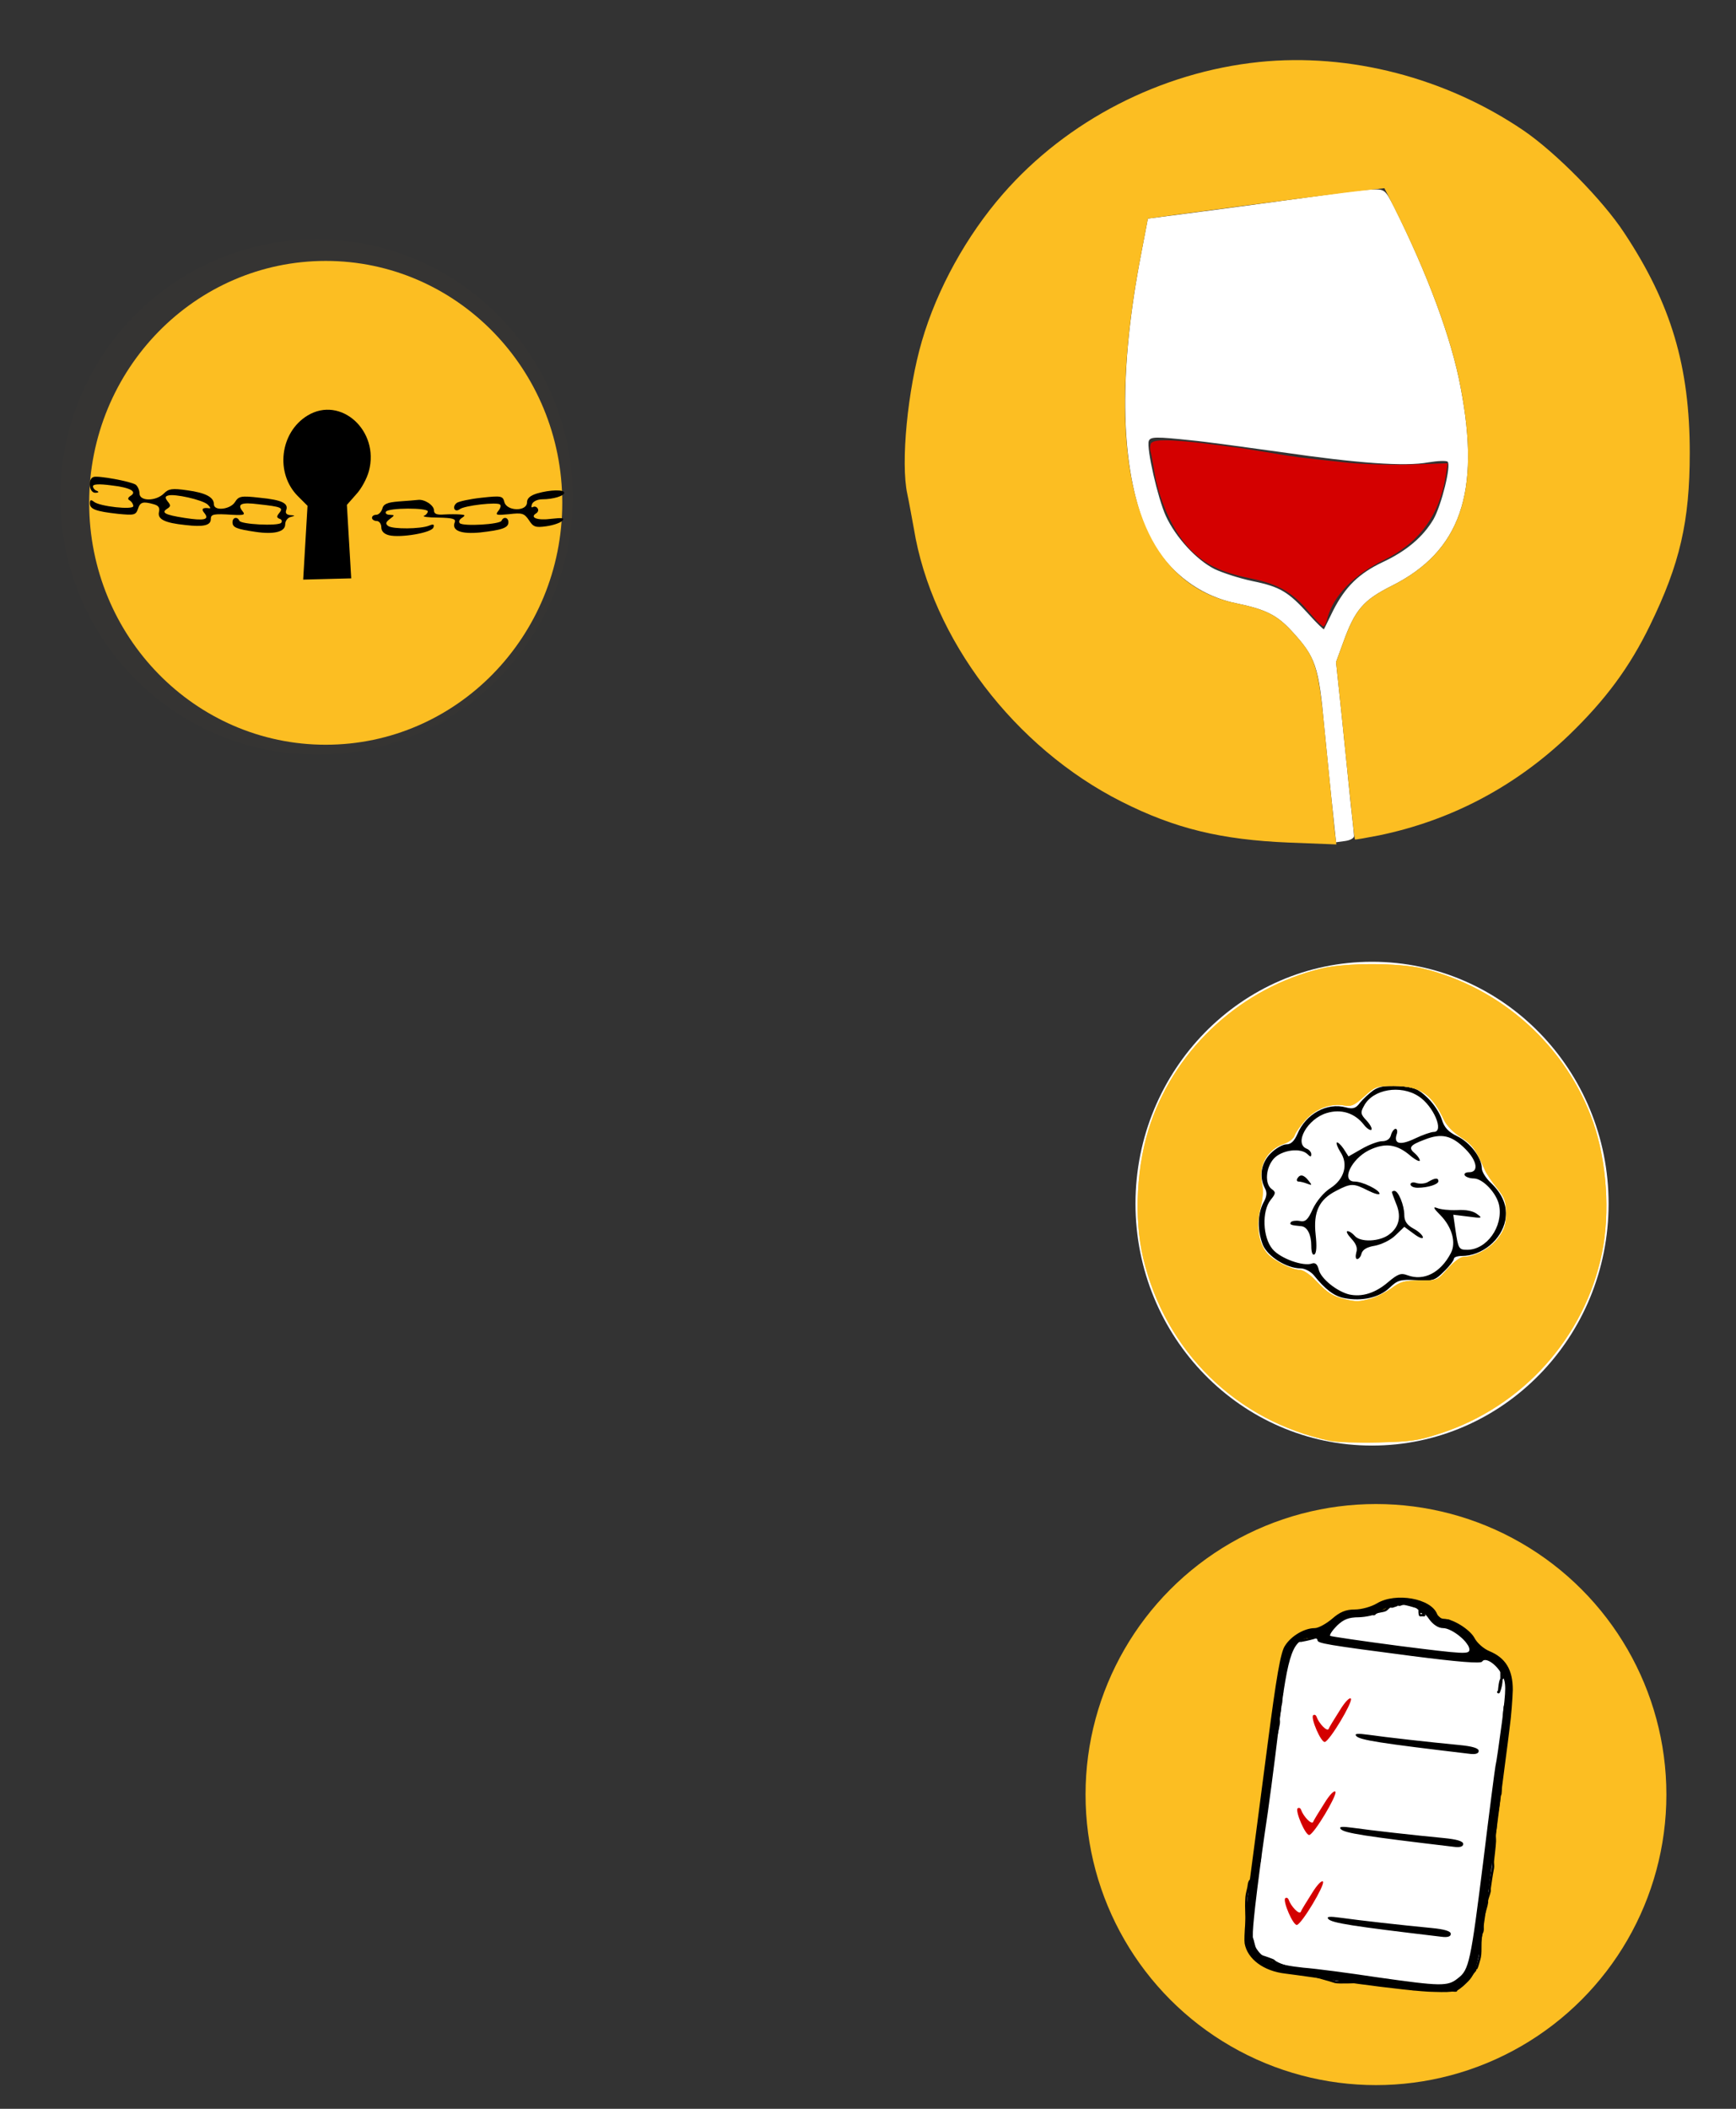 <?xml version="1.0" encoding="UTF-8" standalone="no"?>
<svg
   version="1.0"
   width="560pt"
   height="680pt"
   viewBox="0 0 560 680"
   preserveAspectRatio="xMidYMid meet"
   id="svg34"
   sodipodi:docname="esgbox2.svg"
   inkscape:version="1.1.1 (3bf5ae0d25, 2021-09-20)"
   xmlns:inkscape="http://www.inkscape.org/namespaces/inkscape"
   xmlns:sodipodi="http://sodipodi.sourceforge.net/DTD/sodipodi-0.dtd"
   xmlns="http://www.w3.org/2000/svg"
   xmlns:svg="http://www.w3.org/2000/svg">
  <rect x="0" y="0" width="560" height="680" fill="#333333" stroke="none"/>
  <defs
     id="defs38" />
  <sodipodi:namedview
     id="namedview36"
     pagecolor="#ffffff"
     bordercolor="#666666"
     borderopacity="1.0"
     inkscape:pageshadow="2"
     inkscape:pageopacity="0.0"
     inkscape:pagecheckerboard="0"
     inkscape:document-units="pt"
     showgrid="false"
     inkscape:zoom="0.88455882"
     inkscape:cx="274.71322"
     inkscape:cy="317.10723"
     inkscape:window-width="1920"
     inkscape:window-height="991"
     inkscape:window-x="-9"
     inkscape:window-y="-9"
     inkscape:window-maximized="1"
     inkscape:current-layer="g32" />
  <ellipse
     style="fill:#fcbe22;fill-opacity:0.01;fill-rule:evenodd;stroke-width:0.75"
     id="path8572"
     cx="102.107"
     cy="160.249"
     rx="82.668"
     ry="83.092" />
  <ellipse
     style="fill:#fcbe22;fill-opacity:1;fill-rule:evenodd;stroke-width:0.75"
     id="path8878"
     cx="105.07"
     cy="162.141"
     rx="76.309"
     ry="78.005" />
  <ellipse
     style="fill:#ffffff;fill-opacity:1;fill-rule:evenodd;stroke-width:0.75"
     id="path8878-3"
     cx="442.594"
     cy="388.133"
     rx="76.309"
     ry="78.005" />
  <circle
     style="fill:#fcbe22;fill-opacity:1;fill-rule:evenodd;stroke-width:0.911"
     id="path8878-3-1"
     cx="443.86"
     cy="578.673"
     r="93.685" />
  <g
     transform="matrix(0.1,0,0,-0.1,0,680)"
     fill="#000000"
     stroke="none"
     id="g32">
    <path
       d="m 992,5460 c -89,-54 -105,-186 -31,-260 l 31,-31 -7,-119 -7,-119 77,2 78,2 -7,118 -7,119 30,34 c 17,18 35,52 41,75 35,130 -91,244 -198,179 z"
       id="path2"
       style="fill:#000000;fill-opacity:1" />
    <path
       d="m 302,5262 c -20,-6 -15,-52 6,-51 10,0 12,3 5,6 -7,2 -13,9 -13,15 0,7 20,8 58,3 62,-7 86,-20 63,-34 -9,-6 -10,-11 -2,-15 6,-4 11,-12 11,-18 0,-13 -109,-1 -127,14 -10,8 -13,6 -13,-5 0,-19 19,-26 91,-34 52,-5 57,-4 64,16 7,22 16,25 51,15 15,-4 20,-11 17,-24 -6,-24 17,-36 85,-43 59,-7 82,-1 82,19 0,16 8,18 70,14 38,-2 42,0 32,12 -18,23 -3,29 52,22 73,-8 81,-11 67,-28 -9,-11 -9,-15 1,-19 7,-2 9,-8 5,-13 -11,-11 -131,-5 -135,7 -6,14 -22,11 -22,-5 0,-17 13,-22 74,-31 60,-9 96,0 96,24 0,11 8,22 18,24 15,4 15,5 -2,6 -11,1 -16,6 -13,15 9,23 -13,34 -85,41 -61,7 -68,5 -80,-14 -15,-24 -68,-30 -68,-7 0,23 -27,37 -86,45 -49,7 -60,5 -75,-10 -26,-26 -79,-26 -79,0 0,11 -6,23 -12,28 -17,11 -122,30 -136,25 z m 368,-89 c 8,-8 11,-13 5,-12 -21,3 -27,-2 -16,-15 18,-22 0,-26 -64,-16 -64,10 -76,17 -55,30 11,7 11,11 1,23 -9,12 -9,16 1,19 20,7 112,-14 128,-29 z"
       id="path4"
       style="fill:#000000;fill-opacity:1;stroke-width:0;stroke-miterlimit:4;stroke-dasharray:none" />
    <path
       d="m 1733,5209 c -23,-7 -33,-16 -33,-29 0,-30 -65,-29 -73,1 -5,20 -10,21 -74,14 -37,-4 -74,-12 -80,-17 -16,-13 -6,-32 10,-20 15,12 122,24 130,15 4,-3 1,-13 -6,-21 -10,-13 -6,-14 35,-10 42,5 49,3 64,-19 14,-22 21,-25 56,-20 22,3 46,11 52,18 8,9 0,10 -36,6 -44,-6 -71,4 -48,18 6,4 8,11 4,16 -3,5 -10,7 -15,4 -5,-3 -6,1 -3,9 3,9 18,16 33,16 36,0 71,11 71,21 0,11 -45,10 -87,-2 z"
       id="path6"
       style="fill:#000000;fill-opacity:1;stroke-width:0;stroke-miterlimit:4;stroke-dasharray:none" />
    <path
       d="m 1286,5183 c -37,-3 -49,-8 -53,-24 -3,-10 -12,-19 -19,-19 -8,0 -14,-4 -14,-10 0,-5 7,-10 15,-10 8,0 15,-9 15,-20 0,-13 9,-22 25,-26 37,-9 138,8 143,25 4,10 0,12 -14,6 -27,-11 -117,-12 -132,-1 -9,7 -8,12 5,22 17,13 17,13 0,14 -10,0 -15,5 -12,10 8,13 135,13 135,1 0,-5 -6,-12 -12,-14 -7,-3 13,-6 46,-6 46,-1 57,-4 53,-15 -11,-27 20,-39 82,-33 71,8 91,15 91,33 0,16 -16,19 -22,5 -4,-12 -124,-19 -135,-8 -4,5 -1,12 7,17 12,8 11,10 -5,11 -11,1 -35,1 -52,0 -24,-2 -33,2 -33,13 0,17 -31,37 -52,34 -7,-1 -35,-3 -62,-5 z"
       id="path8"
       style="fill:#000000;fill-opacity:1;stroke-width:0;stroke-miterlimit:4;stroke-dasharray:none" />
    <path
       d="m 4430,3284 c -14,-10 -33,-28 -43,-40 -13,-18 -23,-21 -45,-15 -61,17 -130,-21 -157,-86 -10,-23 -21,-33 -35,-33 -12,0 -35,-13 -51,-29 -31,-31 -38,-75 -19,-112 8,-14 7,-27 -5,-48 -19,-37 -19,-91 -1,-136 16,-37 77,-75 121,-75 14,0 33,-10 43,-22 37,-46 66,-68 99,-74 57,-11 112,2 145,33 26,25 35,28 87,25 54,-3 60,-1 89,28 18,17 32,36 32,41 0,5 11,9 25,9 66,0 129,52 141,116 8,42 -8,83 -47,120 -16,15 -29,36 -29,47 0,34 -38,83 -79,103 -29,14 -42,28 -50,54 -6,20 -26,51 -46,70 -30,29 -43,34 -92,38 -44,2 -64,-1 -83,-14 z m 146,-19 c 48,-31 84,-115 49,-115 -8,0 -35,-9 -60,-21 -48,-23 -69,-18 -60,12 4,10 2,19 -3,19 -5,0 -12,-9 -15,-20 -3,-13 -14,-20 -29,-20 -12,0 -42,-11 -66,-25 l -42,-24 -16,25 c -9,13 -19,22 -22,20 -2,-3 3,-17 12,-31 26,-39 13,-87 -32,-116 -22,-14 -45,-42 -57,-67 -16,-36 -24,-43 -43,-39 -12,2 -25,0 -28,-4 -5,-8 0,-10 34,-13 19,-2 32,-27 32,-64 0,-20 4,-31 10,-27 7,4 8,28 4,64 -8,73 11,113 66,141 48,25 56,25 103,1 20,-10 37,-15 37,-10 0,12 -55,39 -80,39 -45,0 -12,72 46,101 52,25 90,20 134,-18 17,-14 30,-20 30,-15 0,5 -7,15 -15,22 -23,19 -18,27 30,45 55,22 88,14 132,-30 38,-38 44,-75 12,-75 -11,0 -17,-4 -14,-10 3,-5 16,-10 29,-10 29,0 74,-47 82,-87 13,-68 -40,-143 -103,-143 -27,0 -29,3 -38,64 l -7,49 49,-6 c 44,-6 46,-5 28,8 -12,10 -37,15 -65,13 -25,-1 -54,2 -65,7 -14,5 -10,-2 12,-24 37,-38 51,-88 33,-122 -33,-63 -87,-91 -140,-71 -21,8 -31,4 -63,-23 -41,-35 -84,-48 -125,-39 -40,10 -91,51 -98,80 -4,17 -11,23 -21,20 -28,-11 -103,16 -128,46 -32,38 -35,123 -6,159 17,21 17,25 3,35 -23,17 -19,70 8,99 26,27 86,35 108,13 9,-9 12,-9 12,0 0,7 -7,15 -15,18 -42,17 3,97 65,115 46,14 90,0 119,-37 10,-13 21,-20 25,-17 3,4 -4,17 -16,30 -19,20 -20,26 -8,47 28,54 118,69 176,31 z"
       id="path10"
       style="fill:#000000" />
    <path
       d="m 4185,3000 c -3,-5 -2,-10 4,-10 5,0 18,-3 28,-7 16,-6 16,-5 4,10 -15,19 -27,22 -36,7 z"
       id="path12" />
    <path
       d="m 4607,2989 c -9,-6 -26,-7 -37,-4 -11,4 -20,2 -20,-4 0,-6 10,-11 23,-11 33,0 67,11 67,21 0,12 -11,11 -33,-2 z"
       id="path14" />
    <path
       d="m 4490,2956 c 0,-2 6,-18 13,-36 18,-41 11,-76 -21,-100 -30,-24 -94,-27 -112,-5 -7,8 -17,15 -23,15 -6,0 0,-11 12,-24 16,-17 21,-31 16,-45 -3,-12 -2,-21 3,-21 5,0 12,8 14,18 4,13 18,21 43,25 21,4 51,18 67,34 l 28,27 30,-22 c 17,-13 30,-18 30,-12 0,6 -13,19 -30,28 -22,12 -30,25 -30,44 0,31 -19,78 -32,78 -4,0 -8,-2 -8,-4 z"
       id="path16" />
    <path
       style="fill:#ffffff;stroke:#000000;stroke-width:7.5px;stroke-linecap:butt;stroke-linejoin:miter;stroke-opacity:1"
       d="m 4021.072,570.199 c 1.873,37.304 -2.864,75.116 0,112.344 0.791,10.29 4.333,21.668 6.359,31.796 1.317,6.584 0.98,12.558 4.239,19.077 0.447,0.894 1.413,1.413 2.12,2.12 2.12,3.533 4.516,6.913 6.359,10.598 5.193,10.386 10.286,21.175 14.838,31.796 1.004,2.342 3.622,3.888 4.239,6.359 0.514,2.056 -0.415,4.281 0,6.359 0.62,3.098 3.473,5.413 4.239,8.479 2.471,9.885 0.914,55.368 0,63.591 -1.121,10.088 -4.723,23.503 -2.12,33.915 3.696,14.784 8.088,29.449 10.598,44.514 4.186,25.117 3.559,51.11 6.359,76.309 3.25,29.247 1.206,-0.496 6.359,38.155 4.199,31.496 -8.815,-29.236 2.12,25.436 0.865,4.325 3.042,17.606 4.239,21.197 1.853,5.558 5.407,10.296 6.359,16.958 1.023,7.163 3.055,14.088 4.239,21.197 0.697,4.182 -1.574,8.782 0,12.718 0.743,1.856 3.497,2.384 4.239,4.239 2.136,5.341 1.97,16.507 4.239,23.317 6.541,19.624 11.394,40.807 14.838,61.471 1.26,7.562 -1.26,15.755 0,23.317 1.429,8.577 3.019,16.895 4.239,25.436 0.499,3.497 -1.117,7.247 0,10.599 0.316,0.948 1.877,1.15 2.12,2.12 2.683,10.732 -0.506,21.797 4.239,36.035 2.607,7.821 -3.652,20.252 0,27.556 6.945,13.889 5.677,38.909 12.718,52.992 1.896,3.792 -0.468,8.505 0,12.718 -2.643,5.547 3.607,8.294 4.239,12.718 1.841,12.89 2.318,25.834 8.479,38.155 0.316,0.632 1.804,-0.632 2.12,0 0.632,1.264 -0.632,2.975 0,4.239 0.316,0.632 1.62,-0.499 2.12,0 1.06,1.06 -1.06,5.299 0,6.359 5.311,5.311 10.24,11.479 16.958,14.838 3.554,1.777 10.911,-0.693 14.838,0 17.753,3.133 60.877,12.124 72.07,23.317 4.134,4.134 5.875,22.833 12.718,29.676 3.039,3.039 8.834,0.28 12.718,2.12 13.149,6.228 26.049,13.127 38.155,21.197 2.494,1.663 3.678,5.019 6.359,6.359 10.879,5.44 46.495,-2.723 61.471,0 7.089,1.289 14.064,3.22 21.197,4.239 4.197,0.599 9.72,-2.998 12.718,0 0.499,0.499 -0.606,1.756 0,2.12 11.139,6.683 27.373,5.402 36.035,10.599 4.34,2.604 8.175,8.327 12.718,10.598 1.853,0.926 6.689,-0.448 8.479,0 4.239,1.413 8.479,2.826 12.718,4.239 0,0.707 -0.632,1.804 0,2.12 3.392,1.696 9.327,-1.696 12.718,0 9.862,4.931 29.1,3.917 38.155,-2.12 4.637,-3.091 4.505,-0.795 8.479,-2.12 6.173,-2.058 9.996,-6.564 14.838,-10.598 1.957,-1.631 4.831,-2.201 6.359,-4.239 0.848,-1.13 -0.632,-2.975 0,-4.239 0.316,-0.632 1.488,0.316 2.12,0 3.231,-1.615 4.587,-5.82 6.359,-8.479 2.719,-4.078 -0.158,-2.12 -6.359,-2.12 -2.12,0 -4.463,-0.948 -6.359,0 -0.866,0.433 -4.221,28.821 4.239,25.436 3.899,-1.56 16.163,-5.565 19.077,-8.479 0.499,-0.499 -0.499,-1.62 0,-2.12 3.981,-3.981 15.934,-4.605 21.197,-6.359 2.703,-0.901 4.961,-9.2 6.359,-10.598 2.04,-2.04 8.556,-5.416 10.598,-8.479 0.876,-1.315 0.805,-3.363 2.12,-4.239 5.357,-3.571 24.383,-0.533 31.796,-4.239 1.264,-0.632 -0.632,-2.975 0,-4.239 2.406,-4.812 8.718,-12.957 12.718,-16.958 3.965,-3.965 13.844,-5.339 19.077,-8.479 3.142,-1.885 6.762,-6.762 8.479,-8.479 2.582,-2.582 4.736,-0.993 6.359,-4.239 10.306,-20.613 7.67,-30.331 27.556,-40.274 1.79,-0.895 14.838,-11.199 14.838,-10.598 0,0.621 -10.129,0.143 -6.359,-2.12 4.634,-2.78 18.866,-6.699 23.317,-8.479 7.257,3.256 6.913,-4.517 10.598,-6.359 1.264,-0.632 3.24,0.999 4.239,0 0.499,-0.499 -0.67,-1.896 0,-2.12 2.011,-0.67 4.281,0.415 6.359,0 2.332,-0.467 22.502,-7.936 23.317,-8.479 0.588,-0.392 -0.499,-1.62 0,-2.12 2.271,-2.271 8.54,-3.271 10.598,-6.359 3.834,-5.751 4.994,-9.61 8.479,-14.838 0.392,-0.588 1.62,0.499 2.12,0 1.579,-1.579 3.042,-7.281 4.239,-8.479 1.117,-1.117 3.363,-0.805 4.239,-2.12 0.784,-1.176 -0.632,-2.975 0,-4.239 0.316,-0.632 1.62,0.499 2.12,0 1.801,-1.801 3.1,-4.08 4.239,-6.359 2.647,-5.294 -18.202,-19.924 -19.077,-21.197 -6.409,-9.322 -7.118,-41.033 -8.479,-42.394 -0.499,-0.499 -2.12,0.707 -2.12,0 0,-0.707 1.857,-0.656 2.12,0 2.74,6.849 4.839,13.979 6.359,21.197 2.938,13.954 2.12,28.263 2.12,42.394 0,2.826 0,5.652 0,8.479 0,0.707 -0.707,2.12 0,2.12 0.999,0 1.52,-1.32 2.12,-2.12 3.647,-4.862 7.113,-9.859 10.598,-14.838 1.413,-2.12 2.826,-4.239 4.239,-6.359 0.707,0 1.62,0.499 2.12,0 0.999,-0.999 -0.632,-2.975 0,-4.239 5.795,-11.589 6.699,-43.495 2.12,-57.232 -2.025,-6.076 -4.239,-8.325 -4.239,-14.838 0,-8.394 -5.221,-15.351 -6.359,-23.317 -2.701,-18.91 -1.876,-38.324 -4.239,-57.232 -2.514,-20.11 1.395,-41.251 0,-61.471 -1.941,-28.147 -5.069,-57.143 -10.598,-84.788 -1.916,-9.581 3.977,-74.452 0,-78.429 -0.499,-0.499 -1.413,0 -2.12,0 -0.707,-7.772 -1.19,-15.568 -2.12,-23.317 -2.298,-19.148 -6.46,-38.052 -8.479,-57.232 -1.434,-13.624 -1.547,-26.81 -4.239,-40.274 -1.743,-8.715 0.404,-21.995 0,-29.676 -1.128,-21.427 -4.236,-42.356 -6.359,-63.591 -0.746,-7.453 1.474,-15.949 0,-23.317 -4.294,-21.469 -7.448,-43.658 -10.598,-65.711 -0.4,-2.798 0.554,-5.707 0,-8.479 -2.061,-10.306 -6.5,-19.782 -8.479,-29.676 -0.415,-2.079 0,-4.239 0,-6.359 -0.707,-3.533 -1.246,-7.103 -2.12,-10.599 -4.036,-16.145 -9.445,-32.387 -12.718,-48.753 -2.161,-10.806 2.668,-23.242 0,-33.915 -0.923,-3.691 -3.493,-6.867 -4.239,-10.598 -4.746,-23.731 -0.286,-48.349 -4.239,-72.07 -1.111,-6.666 -9.742,-35.178 -10.599,-36.035 -0.499,-0.499 -1.62,0.499 -2.12,0 -5.557,-0.5 -0.724,-4.614 -2.12,-6.359 -7.395,-9.244 -18.383,-22.119 -25.436,-29.676 -9.545,-10.227 -19.489,-20.088 -29.676,-29.676 -1.855,-1.746 -4.558,-2.438 -6.359,-4.239 -0.499,-0.499 0.685,-1.948 0,-2.12 -2.742,-0.685 -5.658,-0.176 -8.479,0 -31.101,1.944 -62.175,4.286 -93.267,6.359 -12.143,0.81 -39.042,-5.061 -46.633,0 -1.663,1.109 -2.368,3.538 -4.239,4.239 -15.188,5.696 -43.755,7.999 -59.352,10.599 -39.853,6.642 -22.237,-1.08 -29.676,6.359 -0.015,0.015 -58.506,0 -67.83,0 -3.522,0 -71.533,-3.005 -80.549,0 -25.337,8.446 -51.316,13.795 -76.309,23.317 -7.111,2.709 -14.269,5.33 -21.197,8.479 -5.625,2.557 1.737,4.151 -6.359,6.359 -17.492,4.771 -35.625,5.388 -52.992,10.598 -10.181,3.054 -26.001,8.818 -36.035,14.838 -3.029,1.818 -5.207,5.026 -8.479,6.359 -15.934,6.492 -32.366,11.714 -48.753,16.958 -1.346,0.43 -2.975,-0.632 -4.239,0 -0.632,0.316 0.171,1.434 0,2.12 -1.248,4.99 -2.886,9.875 -4.239,14.838 -14.242,52.219 -2.746,15.802 -12.718,42.394 -2.904,7.744 -6.047,15.412 -8.479,23.317 -0.875,2.842 0.023,8.502 0,8.479 -4.269,-4.269 -5.858,-10.942 -6.359,-16.958 -0.377,-4.531 2.12,-13.33 2.12,-19.077"
       id="path36096" />
    <path
       d="m 4442,1630 c -18,-11 -50,-20 -72,-20 -29,0 -48,-8 -73,-30 -19,-16 -44,-30 -56,-30 -33,0 -76,-25 -96,-57 -14,-20 -28,-102 -56,-318 -21,-159 -47,-362 -59,-450 -11,-88 -18,-174 -15,-192 9,-50 61,-89 131,-97 33,-4 138,-19 234,-33 96,-13 207,-26 247,-26 66,-2 74,0 102,27 38,36 40,48 92,446 22,173 45,344 49,380 5,36 9,90 10,121 0,65 -23,103 -76,125 -19,8 -40,27 -48,43 -15,27 -69,61 -99,61 -8,0 -17,7 -21,15 -19,51 -134,71 -194,35 z m 125,-15 c 12,-3 32,-19 43,-36 13,-18 30,-29 45,-29 29,0 85,-46 85,-69 0,-16 -16,-15 -222,11 -122,16 -224,31 -227,33 -3,3 7,18 22,33 21,20 37,27 71,27 24,1 51,7 60,14 19,16 66,30 86,26 8,-2 25,-6 37,-10 z m -317,-104 c 0,-10 28,-15 305,-51 148,-19 222,-25 226,-18 10,16 46,-8 64,-42 14,-27 14,-42 0,-153 -9,-67 -18,-131 -21,-142 -2,-11 -20,-148 -39,-305 -41,-327 -46,-352 -82,-379 -33,-27 -55,-26 -260,3 -92,14 -199,28 -238,31 -87,9 -128,25 -151,60 -16,24 -16,36 -5,138 7,62 21,168 31,237 11,69 31,222 45,340 31,249 45,286 108,289 9,1 17,-3 17,-8 z"
       id="path35909"
       style="fill:#000000" />
    <path
       d="m 4322,1285 c -17,-27 -34,-54 -36,-60 -5,-10 -31,17 -39,39 -2,6 -7,8 -11,5 -9,-9 26,-90 38,-86 17,6 88,125 84,139 -3,7 -19,-9 -36,-37 z"
       id="path20"
       style="fill:#d40000" />
    <path
       d="m 4375,1202 c 12,-13 76,-23 363,-57 21,-3 32,0 32,9 0,9 -21,15 -62,19 -95,9 -237,25 -293,33 -36,5 -47,4 -40,-4 z"
       id="path22" />
    <path
       d="m 4272,985 c -17,-27 -34,-54 -36,-60 -5,-10 -31,17 -39,39 -2,6 -7,8 -11,5 -9,-9 26,-90 38,-86 17,6 88,125 84,139 -3,7 -19,-9 -36,-37 z"
       id="path24"
       style="fill:#d40000" />
    <path
       d="m 4325,902 c 12,-13 76,-23 363,-57 21,-3 32,0 32,9 0,9 -21,15 -62,19 -95,9 -237,25 -293,33 -36,5 -47,4 -40,-4 z"
       id="path26" />
    <path
       d="m 4232,695 c -17,-27 -34,-54 -36,-60 -5,-10 -31,17 -39,39 -2,6 -7,8 -11,5 -9,-9 26,-90 38,-86 17,6 88,125 84,139 -3,7 -19,-9 -36,-37 z"
       id="path28"
       style="fill:#d40000" />
    <path
       d="m 4285,612 c 12,-13 76,-23 363,-57 21,-3 32,0 32,9 0,9 -21,15 -62,19 -95,9 -237,25 -293,33 -36,5 -47,4 -40,-4 z"
       id="path30" />
    <g
       transform="translate(-32.176,-19.922)"
       fill="#000000"
       stroke="none"
       id="g4"
       style="fill:#ffffff">
      <path
         d="m 4320,6193 c -52,-7 -205,-28 -340,-46 l -245,-32 -22,-115 c -71,-369 -68,-661 8,-866 50,-133 162,-231 297,-259 97,-20 133,-38 181,-90 77,-84 87,-111 105,-310 10,-99 22,-223 28,-276 l 10,-95 29,4 c 16,2 29,9 29,16 0,6 -5,54 -11,106 -5,52 -18,176 -28,275 l -19,180 23,63 c 38,106 65,137 157,183 221,111 287,300 222,639 -29,158 -108,369 -215,583 -29,56 -30,57 -72,56 -23,-1 -85,-8 -137,-16 z m -445,-793 c 44,-4 175,-22 290,-38 248,-36 399,-47 475,-33 30,5 58,6 62,2 12,-11 -20,-141 -46,-186 -34,-57 -87,-102 -164,-138 -76,-36 -120,-79 -159,-155 -15,-31 -29,-59 -30,-61 -1,-2 -23,19 -49,48 -66,73 -93,89 -181,107 -43,9 -98,27 -123,39 -59,30 -125,102 -157,171 -26,57 -63,219 -55,242 5,14 24,14 137,2 z"
         id="path2-8"
         style="fill:#ffffff" />
    </g>
  </g>
  <path
     d="m 406.182,19.992 c -31.8,3.3 -62,18.9 -82.6,42.5 -11.8,13.5 -21.3,30.7 -26.2,47.5 -4.6,15.7 -6.9,39.3 -4.7,49.3 0.5,2.3 1.4,7.3 2.1,11.1 5.8,35.6 32.5,70.7 67,88.1 17.2,8.7 32.2,12.3 53.9,13.2 l 15.4,0.6 -0.6,-4.9 c -0.3,-2.7 -1.5,-15.3 -2.8,-27.9 -2.4,-25.4 -3,-27.3 -11,-36 -4.8,-5.2 -8.4,-7 -18.1,-9 -9.7,-2 -17.7,-7.1 -23.5,-15 -13.3,-17.9 -15.8,-52.1 -7,-97.5 l 2.2,-11.5 9.5,-1.3 c 30.8,-4.1 56.2,-7.4 61.2,-7.9 l 5.6,-0.6 3,5.9 c 10.8,21.5 18.7,42.6 21.6,58.4 6.5,33.9 -0.1,52.8 -22.2,63.9 -9.2,4.6 -11.9,7.7 -15.7,18.3 l -2.3,6.3 1.9,18 c 3.2,31.4 4,38.9 4.2,39.2 0.2,0.1 3.6,-0.5 7.7,-1.3 23.3,-4.8 44.1,-15.8 61.4,-32.4 11.7,-11.3 19.5,-21.8 26.1,-35.4 9.6,-19.7 12.8,-33.4 12.8,-55.6 0,-27.8 -6,-48.1 -21.2,-71 -6.9,-10.5 -22,-25.8 -32.4,-32.9 -25,-17 -56.1,-25.1 -85.3,-22.1 z"
     id="path2-9"
     style="fill:#fcbe22;fill-opacity:1;stroke-width:0.1" />
  <path
     d="m 371.282,142.992 c -0.3,0.6 -0.4,1.8 -0.1,2.8 0.3,0.9 0.7,3.5 1.1,5.7 1.3,9.1 6,19.7 11.3,25.3 4.9,5.1 10,7.7 19.7,9.7 9.1,1.8 13.7,4.5 19.1,11 2.1,2.5 4.1,4.5 4.5,4.5 0.4,0 1,-1.2 1.3,-2.6 1.9,-7.2 8.4,-14 18.2,-18.8 11.4,-5.5 18,-14.5 20,-27.2 l 0.6,-4 -12,0.4 c -6.6,0.2 -16.6,-0.1 -22.3,-0.8 -5.7,-0.6 -11.7,-1.3 -13.4,-1.5 -1.6,-0.2 -5.7,-0.8 -9,-1.4 -3.3,-0.5 -7.8,-1.3 -10,-1.6 -20.5,-2.8 -28,-3.2 -29,-1.5 z"
     id="path6-2"
     style="fill:#d40000;stroke-width:0.1" />
  <path
     style="fill:#ffffff;fill-opacity:0;stroke:#000000;stroke-width:0;stroke-linecap:square;stroke-miterlimit:4;stroke-dasharray:none;stroke-opacity:1;paint-order:stroke markers fill"
     d="m 577.126,554.492 c -4.595,-2.483 -7.274,-5.029 -9.191,-8.738 -1.311,-2.535 -2.376,-3.112 -5.745,-3.112 -5.652,0 -13.594,-4.053 -15.621,-7.973 -2.284,-4.417 -2.131,-14.064 0.288,-18.16 1.6,-2.708 1.702,-3.709 0.565,-5.529 -2.613,-4.184 -1.721,-9.686 2.09,-12.892 3.561,-2.997 10.398,-4.039 11.784,-1.796 1.065,1.722 2.826,1.348 2.826,-0.601 0,-0.952 -0.763,-2.024 -1.696,-2.382 -4.485,-1.721 -0.234,-10.004 6.862,-13.371 5.354,-2.541 10.648,-1.538 15.81,2.994 4.024,3.533 6.659,3.548 4.13,0.022 -3.753,-5.231 -2.426,-9.603 3.688,-12.157 8.177,-3.416 16.926,-0.909 21.533,6.171 4.458,6.851 4.169,7.775 -3.411,10.882 -8.491,3.48 -9.609,3.476 -9.609,-0.036 0,-3.392 -1.721,-3.687 -3.384,-0.579 -0.662,1.236 -2.587,2.581 -4.279,2.988 -1.692,0.407 -5.416,1.909 -8.276,3.338 l -5.199,2.597 -2.3,-3.042 c -2.952,-3.903 -4.749,-2.307 -2.221,1.972 3.227,5.463 2.488,8.989 -2.961,14.126 -2.684,2.531 -6.524,7.017 -8.533,9.971 -2.648,3.892 -4.397,5.37 -6.358,5.37 -3.95,0 -4.586,2.069 -0.907,2.949 4.547,1.087 5.981,2.56 5.981,6.141 0,4.085 1.095,6.892 2.379,6.099 0.557,-0.344 1.014,-4.538 1.016,-9.32 0.005,-10.699 2.075,-14.659 9.556,-18.28 5.526,-2.675 6.217,-2.59 16.719,2.049 0.469,0.207 0.853,-0.334 0.853,-1.204 0,-1.768 -6.818,-5.391 -10.146,-5.391 -3.076,0 -3.493,-1.31 -1.632,-5.133 4.26,-8.754 15.863,-11.622 23.488,-5.806 5.034,3.84 7.448,3.559 4.259,-0.495 l -2.282,-2.901 3.935,-1.876 c 2.164,-1.032 6.02,-1.876 8.567,-1.876 3.962,0 5.347,0.714 9.571,4.939 5.386,5.386 6.179,8.039 2.678,8.955 -3.267,0.854 -2.777,3.017 0.848,3.745 5.987,1.202 11.588,7.804 11.588,13.659 0,7.09 -5.636,14.428 -12.07,15.715 -4.173,0.835 -4.523,0.368 -5.553,-7.393 l -0.801,-6.036 5.273,0.594 c 2.9,0.327 5.533,0.173 5.852,-0.343 1.04,-1.683 -3.278,-2.987 -12.292,-3.714 l -8.851,-0.714 3.591,4.534 c 4.712,5.949 5.591,12.079 2.457,17.139 -3.536,5.711 -8.433,8.127 -14.725,7.265 -4.727,-0.648 -5.779,-0.329 -11.184,3.394 -7.07,4.869 -13.816,6.024 -18.96,3.244 z m 9.314,-15.191 c 0.76,-1.216 3.432,-2.764 5.939,-3.439 2.507,-0.675 6.213,-2.68 8.236,-4.456 3.655,-3.209 3.694,-3.216 6.328,-1.083 1.458,1.18 3.341,2.146 4.185,2.146 2.356,0 0.778,-2.726 -2.803,-4.841 -2.433,-1.437 -3.394,-3.062 -3.978,-6.723 -0.911,-5.707 -3.781,-10.635 -5.306,-9.11 -0.643,0.643 -0.387,2.919 0.662,5.892 2.176,6.168 1.218,9.913 -3.228,12.624 -4.224,2.576 -11.177,2.82 -13.134,0.462 -1.371,-1.652 -4.522,-2.367 -4.522,-1.026 0,0.368 1.012,1.956 2.248,3.528 1.485,1.888 2.019,3.771 1.573,5.548 -0.843,3.36 1.792,3.692 3.799,0.478 z m 31.447,-29.915 c 3.226,-2.359 1.048,-3.571 -3.478,-1.934 -2.157,0.78 -4.433,1.102 -5.059,0.715 -1.497,-0.925 -3.617,0.423 -2.785,1.77 1.005,1.626 8.868,1.243 11.322,-0.551 z m -53.764,-0.432 c 0,-1.598 -2.651,-3.618 -4.748,-3.618 -1.119,0 -2.035,0.728 -2.035,1.617 0,1.395 0.988,1.853 5.935,2.751 0.466,0.085 0.848,-0.253 0.848,-0.75 z"
     id="path25577"
     transform="scale(0.75)" />
  <path
     style="fill:#ffffff;fill-opacity:0;stroke:#000000;stroke-width:0;stroke-linecap:square;stroke-miterlimit:4;stroke-dasharray:none;stroke-opacity:1;paint-order:stroke markers fill"
     d="m 577.126,554.492 c -4.595,-2.483 -7.274,-5.029 -9.191,-8.738 -1.311,-2.535 -2.376,-3.112 -5.745,-3.112 -5.652,0 -13.594,-4.053 -15.621,-7.973 -2.284,-4.417 -2.131,-14.064 0.288,-18.16 1.6,-2.708 1.702,-3.709 0.565,-5.529 -2.613,-4.184 -1.721,-9.686 2.09,-12.892 3.561,-2.997 10.398,-4.039 11.784,-1.796 1.065,1.722 2.826,1.348 2.826,-0.601 0,-0.952 -0.763,-2.024 -1.696,-2.382 -4.485,-1.721 -0.234,-10.004 6.862,-13.371 5.354,-2.541 10.648,-1.538 15.81,2.994 4.024,3.533 6.659,3.548 4.13,0.022 -3.753,-5.231 -2.426,-9.603 3.688,-12.157 8.177,-3.416 16.926,-0.909 21.533,6.171 4.458,6.851 4.169,7.775 -3.411,10.882 -8.491,3.48 -9.609,3.476 -9.609,-0.036 0,-3.392 -1.721,-3.687 -3.384,-0.579 -0.662,1.236 -2.587,2.581 -4.279,2.988 -1.692,0.407 -5.416,1.909 -8.276,3.338 l -5.199,2.597 -2.3,-3.042 c -2.952,-3.903 -4.749,-2.307 -2.221,1.972 3.227,5.463 2.488,8.989 -2.961,14.126 -2.684,2.531 -6.524,7.017 -8.533,9.971 -2.648,3.892 -4.397,5.37 -6.358,5.37 -3.95,0 -4.586,2.069 -0.907,2.949 4.547,1.087 5.981,2.56 5.981,6.141 0,4.085 1.095,6.892 2.379,6.099 0.557,-0.344 1.014,-4.538 1.016,-9.32 0.005,-10.699 2.075,-14.659 9.556,-18.28 5.526,-2.675 6.217,-2.59 16.719,2.049 0.469,0.207 0.853,-0.334 0.853,-1.204 0,-1.768 -6.818,-5.391 -10.146,-5.391 -3.076,0 -3.493,-1.31 -1.632,-5.133 4.26,-8.754 15.863,-11.622 23.488,-5.806 5.034,3.84 7.448,3.559 4.259,-0.495 l -2.282,-2.901 3.935,-1.876 c 2.164,-1.032 6.02,-1.876 8.567,-1.876 3.962,0 5.347,0.714 9.571,4.939 5.386,5.386 6.179,8.039 2.678,8.955 -3.267,0.854 -2.777,3.017 0.848,3.745 5.987,1.202 11.588,7.804 11.588,13.659 0,7.09 -5.636,14.428 -12.07,15.715 -4.173,0.835 -4.523,0.368 -5.553,-7.393 l -0.801,-6.036 5.273,0.594 c 2.9,0.327 5.533,0.173 5.852,-0.343 1.04,-1.683 -3.278,-2.987 -12.292,-3.714 l -8.851,-0.714 3.591,4.534 c 4.712,5.949 5.591,12.079 2.457,17.139 -3.536,5.711 -8.433,8.127 -14.725,7.265 -4.727,-0.648 -5.779,-0.329 -11.184,3.394 -7.07,4.869 -13.816,6.024 -18.96,3.244 z m 9.314,-15.191 c 0.76,-1.216 3.432,-2.764 5.939,-3.439 2.507,-0.675 6.213,-2.68 8.236,-4.456 3.655,-3.209 3.694,-3.216 6.328,-1.083 1.458,1.18 3.341,2.146 4.185,2.146 2.356,0 0.778,-2.726 -2.803,-4.841 -2.433,-1.437 -3.394,-3.062 -3.978,-6.723 -0.911,-5.707 -3.781,-10.635 -5.306,-9.11 -0.643,0.643 -0.387,2.919 0.662,5.892 2.176,6.168 1.218,9.913 -3.228,12.624 -4.224,2.576 -11.177,2.82 -13.134,0.462 -1.371,-1.652 -4.522,-2.367 -4.522,-1.026 0,0.368 1.012,1.956 2.248,3.528 1.485,1.888 2.019,3.771 1.573,5.548 -0.843,3.36 1.792,3.692 3.799,0.478 z m 31.447,-29.915 c 3.226,-2.359 1.048,-3.571 -3.478,-1.934 -2.157,0.78 -4.433,1.102 -5.059,0.715 -1.497,-0.925 -3.617,0.423 -2.785,1.77 1.005,1.626 8.868,1.243 11.322,-0.551 z m -53.764,-0.432 c 0,-1.598 -2.651,-3.618 -4.748,-3.618 -1.119,0 -2.035,0.728 -2.035,1.617 0,1.395 0.988,1.853 5.935,2.751 0.466,0.085 0.848,-0.253 0.848,-0.75 z"
     id="path25653"
     transform="scale(0.75)" />
  <path
     style="fill:#ffffff;fill-opacity:0;stroke:#000000;stroke-width:0;stroke-linecap:square;stroke-miterlimit:4;stroke-dasharray:none;stroke-opacity:1;paint-order:stroke markers fill"
     d="m 577.126,554.492 c -4.595,-2.483 -7.274,-5.029 -9.191,-8.738 -1.311,-2.535 -2.376,-3.112 -5.745,-3.112 -5.652,0 -13.594,-4.053 -15.621,-7.973 -2.284,-4.417 -2.131,-14.064 0.288,-18.16 1.6,-2.708 1.702,-3.709 0.565,-5.529 -2.613,-4.184 -1.721,-9.686 2.09,-12.892 3.561,-2.997 10.398,-4.039 11.784,-1.796 1.065,1.722 2.826,1.348 2.826,-0.601 0,-0.952 -0.763,-2.024 -1.696,-2.382 -4.485,-1.721 -0.234,-10.004 6.862,-13.371 5.354,-2.541 10.648,-1.538 15.81,2.994 4.024,3.533 6.659,3.548 4.13,0.022 -3.753,-5.231 -2.426,-9.603 3.688,-12.157 8.177,-3.416 16.926,-0.909 21.533,6.171 4.458,6.851 4.169,7.775 -3.411,10.882 -8.491,3.48 -9.609,3.476 -9.609,-0.036 0,-3.392 -1.721,-3.687 -3.384,-0.579 -0.662,1.236 -2.587,2.581 -4.279,2.988 -1.692,0.407 -5.416,1.909 -8.276,3.338 l -5.199,2.597 -2.3,-3.042 c -2.952,-3.903 -4.749,-2.307 -2.221,1.972 3.227,5.463 2.488,8.989 -2.961,14.126 -2.684,2.531 -6.524,7.017 -8.533,9.971 -2.648,3.892 -4.397,5.37 -6.358,5.37 -3.95,0 -4.586,2.069 -0.907,2.949 4.547,1.087 5.981,2.56 5.981,6.141 0,4.085 1.095,6.892 2.379,6.099 0.557,-0.344 1.014,-4.538 1.016,-9.32 0.005,-10.699 2.075,-14.659 9.556,-18.28 5.526,-2.675 6.217,-2.59 16.719,2.049 0.469,0.207 0.853,-0.334 0.853,-1.204 0,-1.768 -6.818,-5.391 -10.146,-5.391 -3.076,0 -3.493,-1.31 -1.632,-5.133 4.26,-8.754 15.863,-11.622 23.488,-5.806 5.034,3.84 7.448,3.559 4.259,-0.495 l -2.282,-2.901 3.935,-1.876 c 2.164,-1.032 6.02,-1.876 8.567,-1.876 3.962,0 5.347,0.714 9.571,4.939 5.386,5.386 6.179,8.039 2.678,8.955 -3.267,0.854 -2.777,3.017 0.848,3.745 5.987,1.202 11.588,7.804 11.588,13.659 0,7.09 -5.636,14.428 -12.07,15.715 -4.173,0.835 -4.523,0.368 -5.553,-7.393 l -0.801,-6.036 5.273,0.594 c 2.9,0.327 5.533,0.173 5.852,-0.343 1.04,-1.683 -3.278,-2.987 -12.292,-3.714 l -8.851,-0.714 3.591,4.534 c 4.712,5.949 5.591,12.079 2.457,17.139 -3.536,5.711 -8.433,8.127 -14.725,7.265 -4.727,-0.648 -5.779,-0.329 -11.184,3.394 -7.07,4.869 -13.816,6.024 -18.96,3.244 z m 9.314,-15.191 c 0.76,-1.216 3.432,-2.764 5.939,-3.439 2.507,-0.675 6.213,-2.68 8.236,-4.456 3.655,-3.209 3.694,-3.216 6.328,-1.083 1.458,1.18 3.341,2.146 4.185,2.146 2.356,0 0.778,-2.726 -2.803,-4.841 -2.433,-1.437 -3.394,-3.062 -3.978,-6.723 -0.911,-5.707 -3.781,-10.635 -5.306,-9.11 -0.643,0.643 -0.387,2.919 0.662,5.892 2.176,6.168 1.218,9.913 -3.228,12.624 -4.224,2.576 -11.177,2.82 -13.134,0.462 -1.371,-1.652 -4.522,-2.367 -4.522,-1.026 0,0.368 1.012,1.956 2.248,3.528 1.485,1.888 2.019,3.771 1.573,5.548 -0.843,3.36 1.792,3.692 3.799,0.478 z m 31.447,-29.915 c 3.226,-2.359 1.048,-3.571 -3.478,-1.934 -2.157,0.78 -4.433,1.102 -5.059,0.715 -1.497,-0.925 -3.617,0.423 -2.785,1.77 1.005,1.626 8.868,1.243 11.322,-0.551 z m -53.764,-0.432 c 0,-1.598 -2.651,-3.618 -4.748,-3.618 -1.119,0 -2.035,0.728 -2.035,1.617 0,1.395 0.988,1.853 5.935,2.751 0.466,0.085 0.848,-0.253 0.848,-0.75 z"
     id="path25692"
     transform="scale(0.75)" />
  <g
     id="path25731"
     transform="scale(0.75)"
     style="fill:#fcbe22;fill-opacity:1">
    <path
       style="color:#000000;fill:#fcbe22;fill-opacity:1;stroke-linecap:square;-inkscape-stroke:none;paint-order:stroke markers fill"
       d="m 572.114,619.492 c -40.247,-8.49 -70.88,-38.431 -80.421,-78.603 -4.147,-17.461 -2.853,-40.575 3.256,-58.168 11.353,-32.693 39.416,-58.068 73.324,-66.299 10.421,-2.53 33.282,-2.53 43.703,0 33.937,8.239 61.959,33.57 73.317,66.279 5.783,16.653 7.26,38.757 3.741,55.986 -7.409,36.273 -34.067,66.028 -69.516,77.592 -9.518,3.105 -12.54,3.547 -26.567,3.887 -8.705,0.211 -18.081,-0.092 -20.837,-0.674 z m 17.445,-61.15 c 2.487,-0.686 6.53,-2.718 8.984,-4.516 3.874,-2.838 5.464,-3.269 12.057,-3.269 7.584,0 7.601,-0.007 12.073,-5.087 2.639,-2.998 5.455,-5.087 6.856,-5.087 4.911,0 11.712,-3.748 14.975,-8.252 2.629,-3.629 3.276,-5.701 3.276,-10.483 0,-5.121 -0.556,-6.65 -3.946,-10.853 -2.17,-2.691 -4.501,-6.164 -5.18,-7.719 -3.9,-8.936 -5.409,-10.996 -10.355,-14.131 -3.186,-2.02 -6.101,-4.992 -7.207,-7.348 -5.285,-11.26 -10.343,-14.697 -21.631,-14.697 -7.436,0 -7.924,0.173 -12.735,4.528 -4.25,3.846 -5.535,4.428 -8.536,3.865 -5.766,-1.082 -12.271,1.336 -16.656,6.19 -2.18,2.412 -4.294,5.429 -4.698,6.702 -0.407,1.281 -2.405,2.867 -4.472,3.549 -7.412,2.446 -11.272,9.424 -9.533,17.236 0.631,2.835 0.394,6.275 -0.732,10.595 -1.986,7.624 -0.746,15.31 3.154,19.554 2.877,3.13 10.429,6.856 13.968,6.892 1.38,0.014 4.34,2.037 6.783,4.636 4.823,5.131 7.254,6.7 12.248,7.905 4.955,1.196 6.299,1.171 11.305,-0.209 z"
       id="path35635" />
    <path
       style="color:#000000;fill:#fcbe22;fill-opacity:1;stroke-width:0;stroke-linecap:square;-inkscape-stroke:none;paint-order:stroke markers fill"
       d="m 572.114,619.492 c -40.247,-8.49 -70.88,-38.431 -80.421,-78.603 -4.147,-17.461 -2.853,-40.575 3.256,-58.168 11.353,-32.693 39.416,-58.068 73.324,-66.299 10.421,-2.53 33.282,-2.53 43.703,0 33.937,8.239 61.959,33.57 73.317,66.279 5.783,16.653 7.26,38.757 3.741,55.986 -7.409,36.273 -34.067,66.028 -69.516,77.592 -9.518,3.105 -12.54,3.547 -26.567,3.887 -8.705,0.211 -18.081,-0.092 -20.837,-0.674 z m 17.445,-61.15 c 2.487,-0.686 6.53,-2.718 8.984,-4.516 3.874,-2.838 5.464,-3.269 12.057,-3.269 7.584,0 7.601,-0.007 12.073,-5.087 2.639,-2.998 5.455,-5.087 6.856,-5.087 4.911,0 11.712,-3.748 14.975,-8.252 2.629,-3.629 3.276,-5.701 3.276,-10.483 0,-5.121 -0.556,-6.65 -3.946,-10.853 -2.17,-2.691 -4.501,-6.164 -5.18,-7.719 -3.9,-8.936 -5.409,-10.996 -10.355,-14.131 -3.186,-2.02 -6.101,-4.992 -7.207,-7.348 -5.285,-11.26 -10.343,-14.697 -21.631,-14.697 -7.436,0 -7.924,0.173 -12.735,4.528 -4.25,3.846 -5.535,4.428 -8.536,3.865 -5.766,-1.082 -12.271,1.336 -16.656,6.19 -2.18,2.412 -4.294,5.429 -4.698,6.702 -0.407,1.281 -2.405,2.867 -4.472,3.549 -7.412,2.446 -11.272,9.424 -9.533,17.236 0.631,2.835 0.394,6.275 -0.732,10.595 -1.986,7.624 -0.746,15.31 3.154,19.554 2.877,3.13 10.429,6.856 13.968,6.892 1.38,0.014 4.34,2.037 6.783,4.636 4.823,5.131 7.254,6.7 12.248,7.905 4.955,1.196 6.299,1.171 11.305,-0.209 z"
       id="path35637" />
  </g>
</svg>
